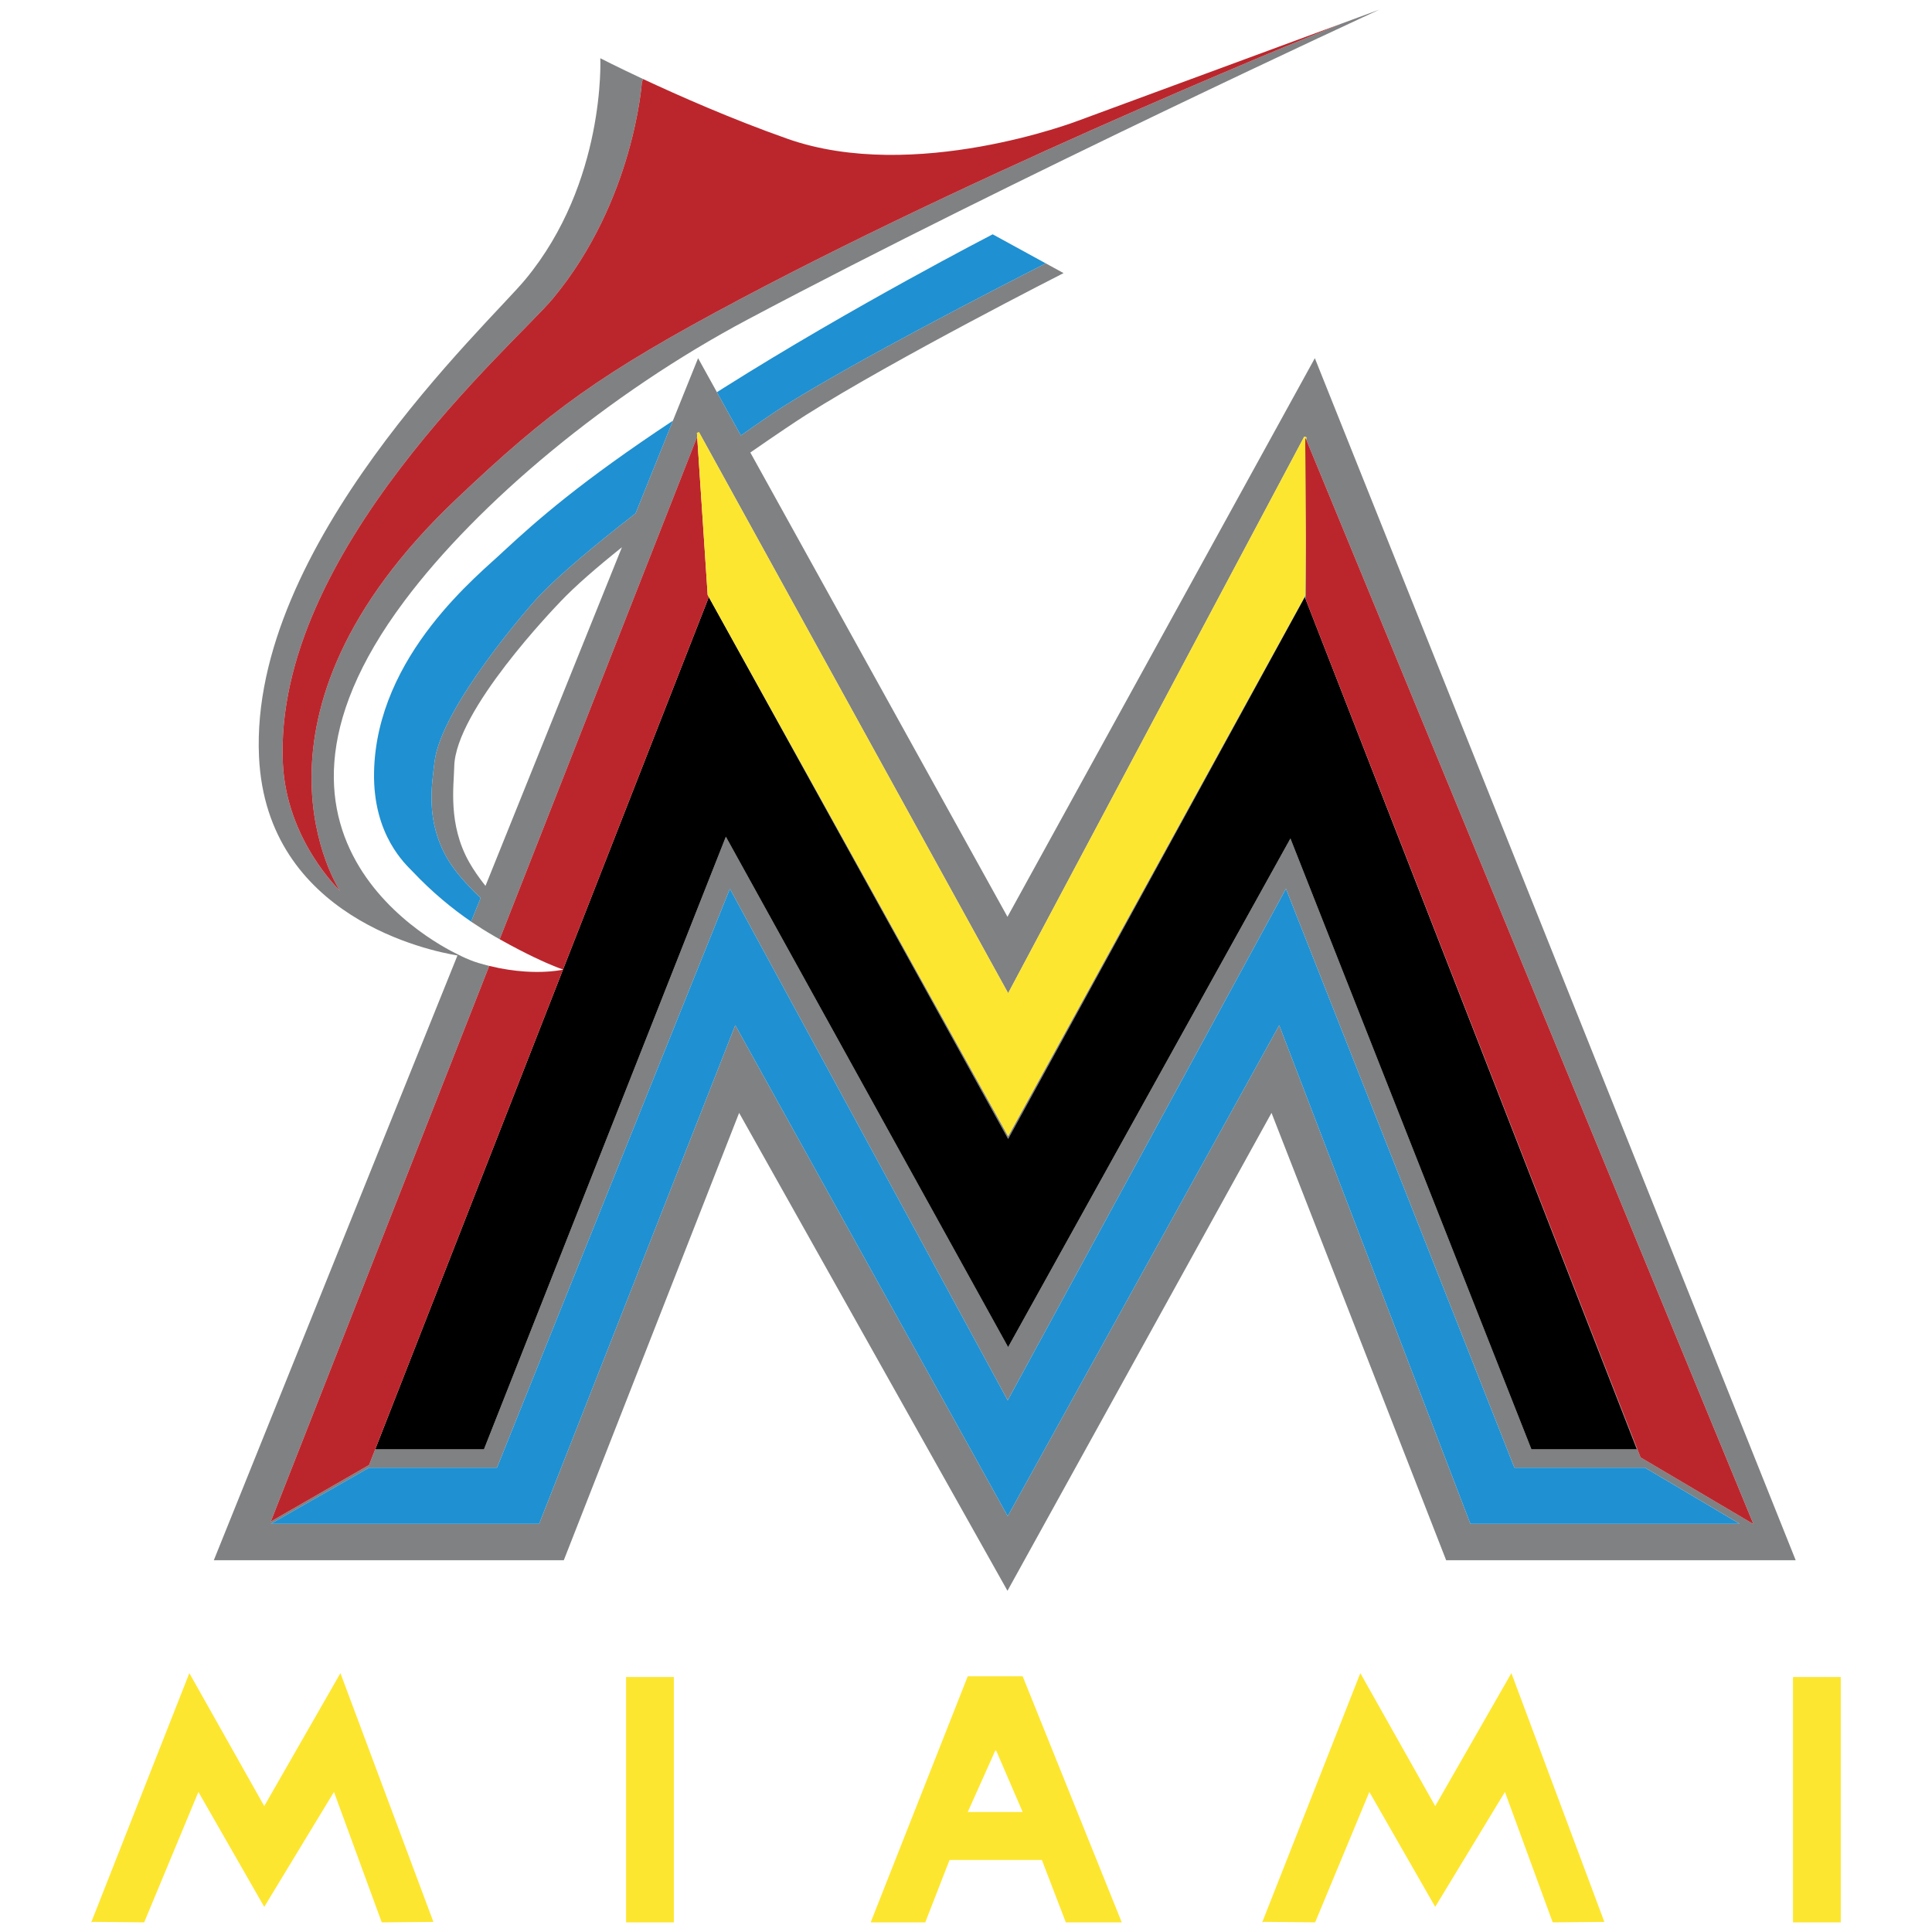 <?xml version="1.0" encoding="utf-8"?>
<!-- Generator: Adobe Illustrator 17.0.0, SVG Export Plug-In . SVG Version: 6.00 Build 0)  -->
<!DOCTYPE svg PUBLIC "-//W3C//DTD SVG 1.1//EN" "http://www.w3.org/Graphics/SVG/1.1/DTD/svg11.dtd">
<svg version="1.1" id="Layer_1" xmlns="http://www.w3.org/2000/svg" xmlns:xlink="http://www.w3.org/1999/xlink" x="0px" y="0px"
	 width="200px" height="200px" viewBox="0 0 200 200" style="enable-background:new 0 0 200 200;" xml:space="preserve">
<path id="color5" style="fill:#808183;" d="M58.272,100.357L58.272,100.357c-0.026-0.009-0.077-0.026-0.139-0.047
	C58.204,100.334,58.248,100.349,58.272,100.357L58.272,100.357z M135.071,61.808l0.125,0.32l-0.03-6.425l-0.038,5.929
	l-30.763,55.979l-0.102-0.183L73.377,61.807v0.001l0,0.003l30.985,56.088L135.071,61.808z M185.89,161.516h-36.184l-18.079-46.311
	l-27.333,49.473l-27.78-49.473l-18.15,46.311h-36.23l25.223-62.606c-2.778-0.453-19.764-3.9-20.544-20.569
	c-1.026-21.919,23.671-44.706,27.572-49.412c8.347-10.069,7.759-22.901,7.759-22.901s1.696,0.874,4.427,2.153
	c-0.049,0.122-0.093,0.253-0.129,0.396c0,0-0.832,12.224-9.179,22.293c-3.901,4.707-29.004,26.239-27.979,48.158
	c0.372,7.944,5.902,13.18,5.902,13.18S23.343,74.322,47.235,51.667c9.603-9.105,14.888-13.001,29.341-20.674
	c27.494-14.597,62.236-28.527,62.266-28.539L142.783,1c0,0-37.858,17.461-65.364,32.064c-14.453,7.673-27.918,18.954-35.54,29.128
	C22.485,88.075,47.75,98.969,47.75,98.969s-0.02-0.003-0.029-0.004c0.601,0.288,1.207,0.541,1.781,0.713
	c0.391,0.118,0.769,0.218,1.142,0.309L28.032,157.51l10.174-5.854l0.636-1.624h11.258l25.042-63.417l29.222,52.838l29.223-52.653
	l24.948,63.231h10.918l-34.032-87.333l34.413,88.176l11.686,6.903L135.23,45.534l0.002-0.276l-0.219-0.055l-30.65,57.616
	L74.68,48.95l-0.959-1.739l-1.357-2.463l-0.217,0.063l0.027,0.404l-1.729,4.398l-1.332,3.39L52.787,94.533l-0.32,0.815l-0.738,1.877
	l-0.002,0.004c-0.141-0.079-0.276-0.154-0.421-0.236c-0.034-0.02-0.066-0.039-0.1-0.059c-0.452-0.259-0.879-0.518-1.282-0.771
	c-0.019-0.012-0.036-0.023-0.054-0.035c-0.351-0.221-0.677-0.436-0.987-0.646c-0.039-0.026-0.077-0.053-0.115-0.08l0.984-2.443
	c-1.475-1.405-2.754-2.847-3.503-4.175c-2.208-3.917-1.54-7.545-1.272-9.879c0.662-5.758,10.108-16.443,10.731-17.101
	c2.221-2.348,6.052-5.531,10.087-8.663l3.865-9.593l2.606-6.469l1.949,3.519l2.481,4.481c2.039-1.441,3.601-2.504,4.304-2.947
	c7.562-4.773,22.131-12.262,27.259-14.868l1.841,1.008c0,0-17.378,8.825-26.655,14.68c-0.86,0.543-3.021,1.983-5.771,3.893
	l26.619,48.063l31.819-57.829L185.89,161.516z M64.382,56.651c-2.574,2.057-4.844,4.02-6.356,5.618
	c-0.623,0.658-10.884,11.289-11.003,17.084c-0.04,2-0.664,5.979,1.544,9.896c0.458,0.812,1.039,1.641,1.69,2.459L64.382,56.651z
	 M180.09,157.742l-9.803-5.808h-13.519l-23.647-59.931l-28.805,52.962L75.558,92.004l-24.11,59.931H38.206l-10.174,5.808h27.781
	l20.303-51.616l28.201,50.826l28.107-50.826l19.792,51.616H180.09z M57.525,100.08c-0.992-0.394-2.935-1.245-5.778-2.839
	C54.589,98.835,56.533,99.687,57.525,100.08z"/>
<path id="color4" d="M169.451,150.032h-10.918l-24.948-63.231l-29.223,52.653L75.141,86.616l-25.042,63.417H38.841l19.44-49.661
	c-0.003,0-0.012,0.002-0.017,0.003l0.007-0.018v0v-0.001c0.003,0.002,0.011,0.004,0.013,0.005l0.187-0.477l0.023-0.059l0.068-0.174
	L73.377,61.81l30.985,56.088l30.709-56.091l0.125,0.32v0l0.223,0.571L169.451,150.032z"/>
<path id="color3" style="fill:#1F90D1;" d="M48.767,95.407l0.001-0.003c0.039,0.026,0.077,0.053,0.115,0.08
	c0.024,0.017,0.048,0.034,0.072,0.05C48.893,95.491,48.827,95.448,48.767,95.407z M81,42.133
	c7.562-4.773,22.131-12.262,27.259-14.868l-5.498-3.009c0,0-14.448,7.45-27.776,15.855c-0.262,0.165-0.515,0.326-0.77,0.488
	l2.481,4.481C78.735,43.64,80.298,42.576,81,42.133z M170.287,151.935h-13.519l-23.647-59.931l-28.805,52.962L75.558,92.004
	l-24.11,59.931H38.206l-10.174,5.808h27.781l20.303-51.616l28.201,50.826l28.107-50.826l19.792,51.616h27.874L170.287,151.935z
	 M48.768,95.404l0.984-2.443c-1.475-1.405-2.754-2.847-3.503-4.175c-2.208-3.917-1.54-7.545-1.272-9.879
	c0.662-5.758,10.108-16.443,10.731-17.101c2.221-2.348,6.052-5.531,10.087-8.663l3.865-9.593
	c-9.534,6.313-13.981,10.227-17.565,13.543c-2.276,2.21-13.15,10.637-13.373,22.864c-0.119,6.536,3.309,9.543,3.98,10.252
	C44.759,92.384,46.826,94.076,48.768,95.404z"/>
<path id="color2" style="fill:#BB262C;" d="M58.265,100.375c0.004-0.001,0.014-0.003,0.017-0.003l-19.44,49.661l-0.636,1.624
	l-10.174,5.854l22.612-57.522c1.364,0.335,2.591,0.505,3.644,0.578c0.027,0.003,0.055,0.004,0.083,0.006
	c0.18,0.012,0.353,0.021,0.522,0.027c0.042,0.002,0.083,0.003,0.123,0.004c0.157,0.005,0.309,0.008,0.457,0.009
	c0.047,0,0.092,0,0.138,0c0.138,0,0.273-0.001,0.401-0.004c0.048-0.001,0.094-0.003,0.141-0.004
	c0.121-0.004,0.239-0.008,0.351-0.015c0.046-0.002,0.089-0.005,0.134-0.008c0.105-0.006,0.21-0.013,0.305-0.021
	c0.042-0.003,0.078-0.007,0.118-0.011c0.136-0.012,0.262-0.025,0.378-0.039c0.071-0.009,0.143-0.017,0.206-0.026
	c0.04-0.005,0.071-0.011,0.107-0.016c0.058-0.008,0.115-0.017,0.164-0.025c0.03-0.005,0.054-0.009,0.081-0.014
	c0.044-0.008,0.085-0.015,0.119-0.021c0.026-0.005,0.044-0.008,0.063-0.013c0.023-0.004,0.041-0.008,0.056-0.011
	C58.247,100.379,58.257,100.377,58.265,100.375z M111.568,12.512c0,0-16.92,6.49-30.055,1.854
	C75.719,12.321,70.22,9.888,66.571,8.18c-0.049,0.122-0.093,0.253-0.129,0.396c0,0-0.832,12.224-9.179,22.293
	c-3.901,4.707-29.004,26.239-27.979,48.158c0.372,7.944,5.902,13.18,5.902,13.18S23.343,74.322,47.235,51.667
	c9.603-9.105,14.888-13.001,29.341-20.674c27.494-14.597,62.236-28.527,62.266-28.539L111.568,12.512z M135.23,45.534l-0.114-0.277
	l0.05,10.445l0.03,6.425v0l0.223,0.571l34.413,88.176l11.686,6.903L135.23,45.534z M72.523,50.496l-0.153-2.303l-0.197-2.978
	l-1.729,4.398l-1.332,3.39L52.787,94.533l-0.32,0.815l-0.738,1.877l-0.002,0.004v0.001c0.007,0.004,0.013,0.007,0.02,0.011
	c2.843,1.595,4.786,2.445,5.778,2.839c0,0,0.001,0.001,0.001,0.001c0.085,0.034,0.162,0.063,0.233,0.091
	c0.008,0.002,0.016,0.006,0.023,0.009c0.065,0.025,0.123,0.046,0.175,0.065c0.01,0.003,0.021,0.008,0.03,0.011
	c0.05,0.018,0.095,0.034,0.132,0.047c0.004,0.002,0.009,0.003,0.014,0.005c0.07,0.024,0.115,0.039,0.139,0.047
	c0.003,0.002,0.011,0.004,0.013,0.005l0.187-0.477l0.023-0.059l0.068-0.174L73.377,61.81l0-0.003v-0.001l-0.119-0.214L72.523,50.496
	z"/>
<path id="color1" style="fill:#FDE62F;" d="M104.263,117.428L73.377,61.807l-0.119-0.214l-0.735-11.097l-0.153-2.303l-0.197-2.978
	l-0.027-0.404l0.217-0.063l1.357,2.463l0.959,1.739l29.684,53.869l30.65-57.616l0.219,0.055l-0.002,0.276l-0.114-0.277l0.05,10.445
	l-0.038,5.929l-30.763,55.979L104.263,117.428z M185.609,173.605V199h4.945v-25.395H185.609z M64.812,199h4.945v-25.395h-4.945V199z
	 M27.355,186.965l-7.753-13.761L9.445,199l0.193-0.051L14.925,199l5.614-13.5l6.816,11.897l7.218-11.897l4.945,13.5l5.347-0.044
	l-9.624-25.752L27.355,186.965z M148.573,186.965l-7.752-13.761L130.663,199l0.193-0.051l5.287,0.051l5.613-13.5l6.816,11.897
	l7.218-11.897l4.945,13.5l5.347-0.044l-9.623-25.752L148.573,186.965z M105.867,173.53L116.123,199h-5.79l-2.478-6.457h-9.559
	L95.785,199h-5.651l10.047-25.47H105.867z M105.867,187.58l-2.738-6.349h-0.104l-2.843,6.349H105.867z"/>
</svg>
